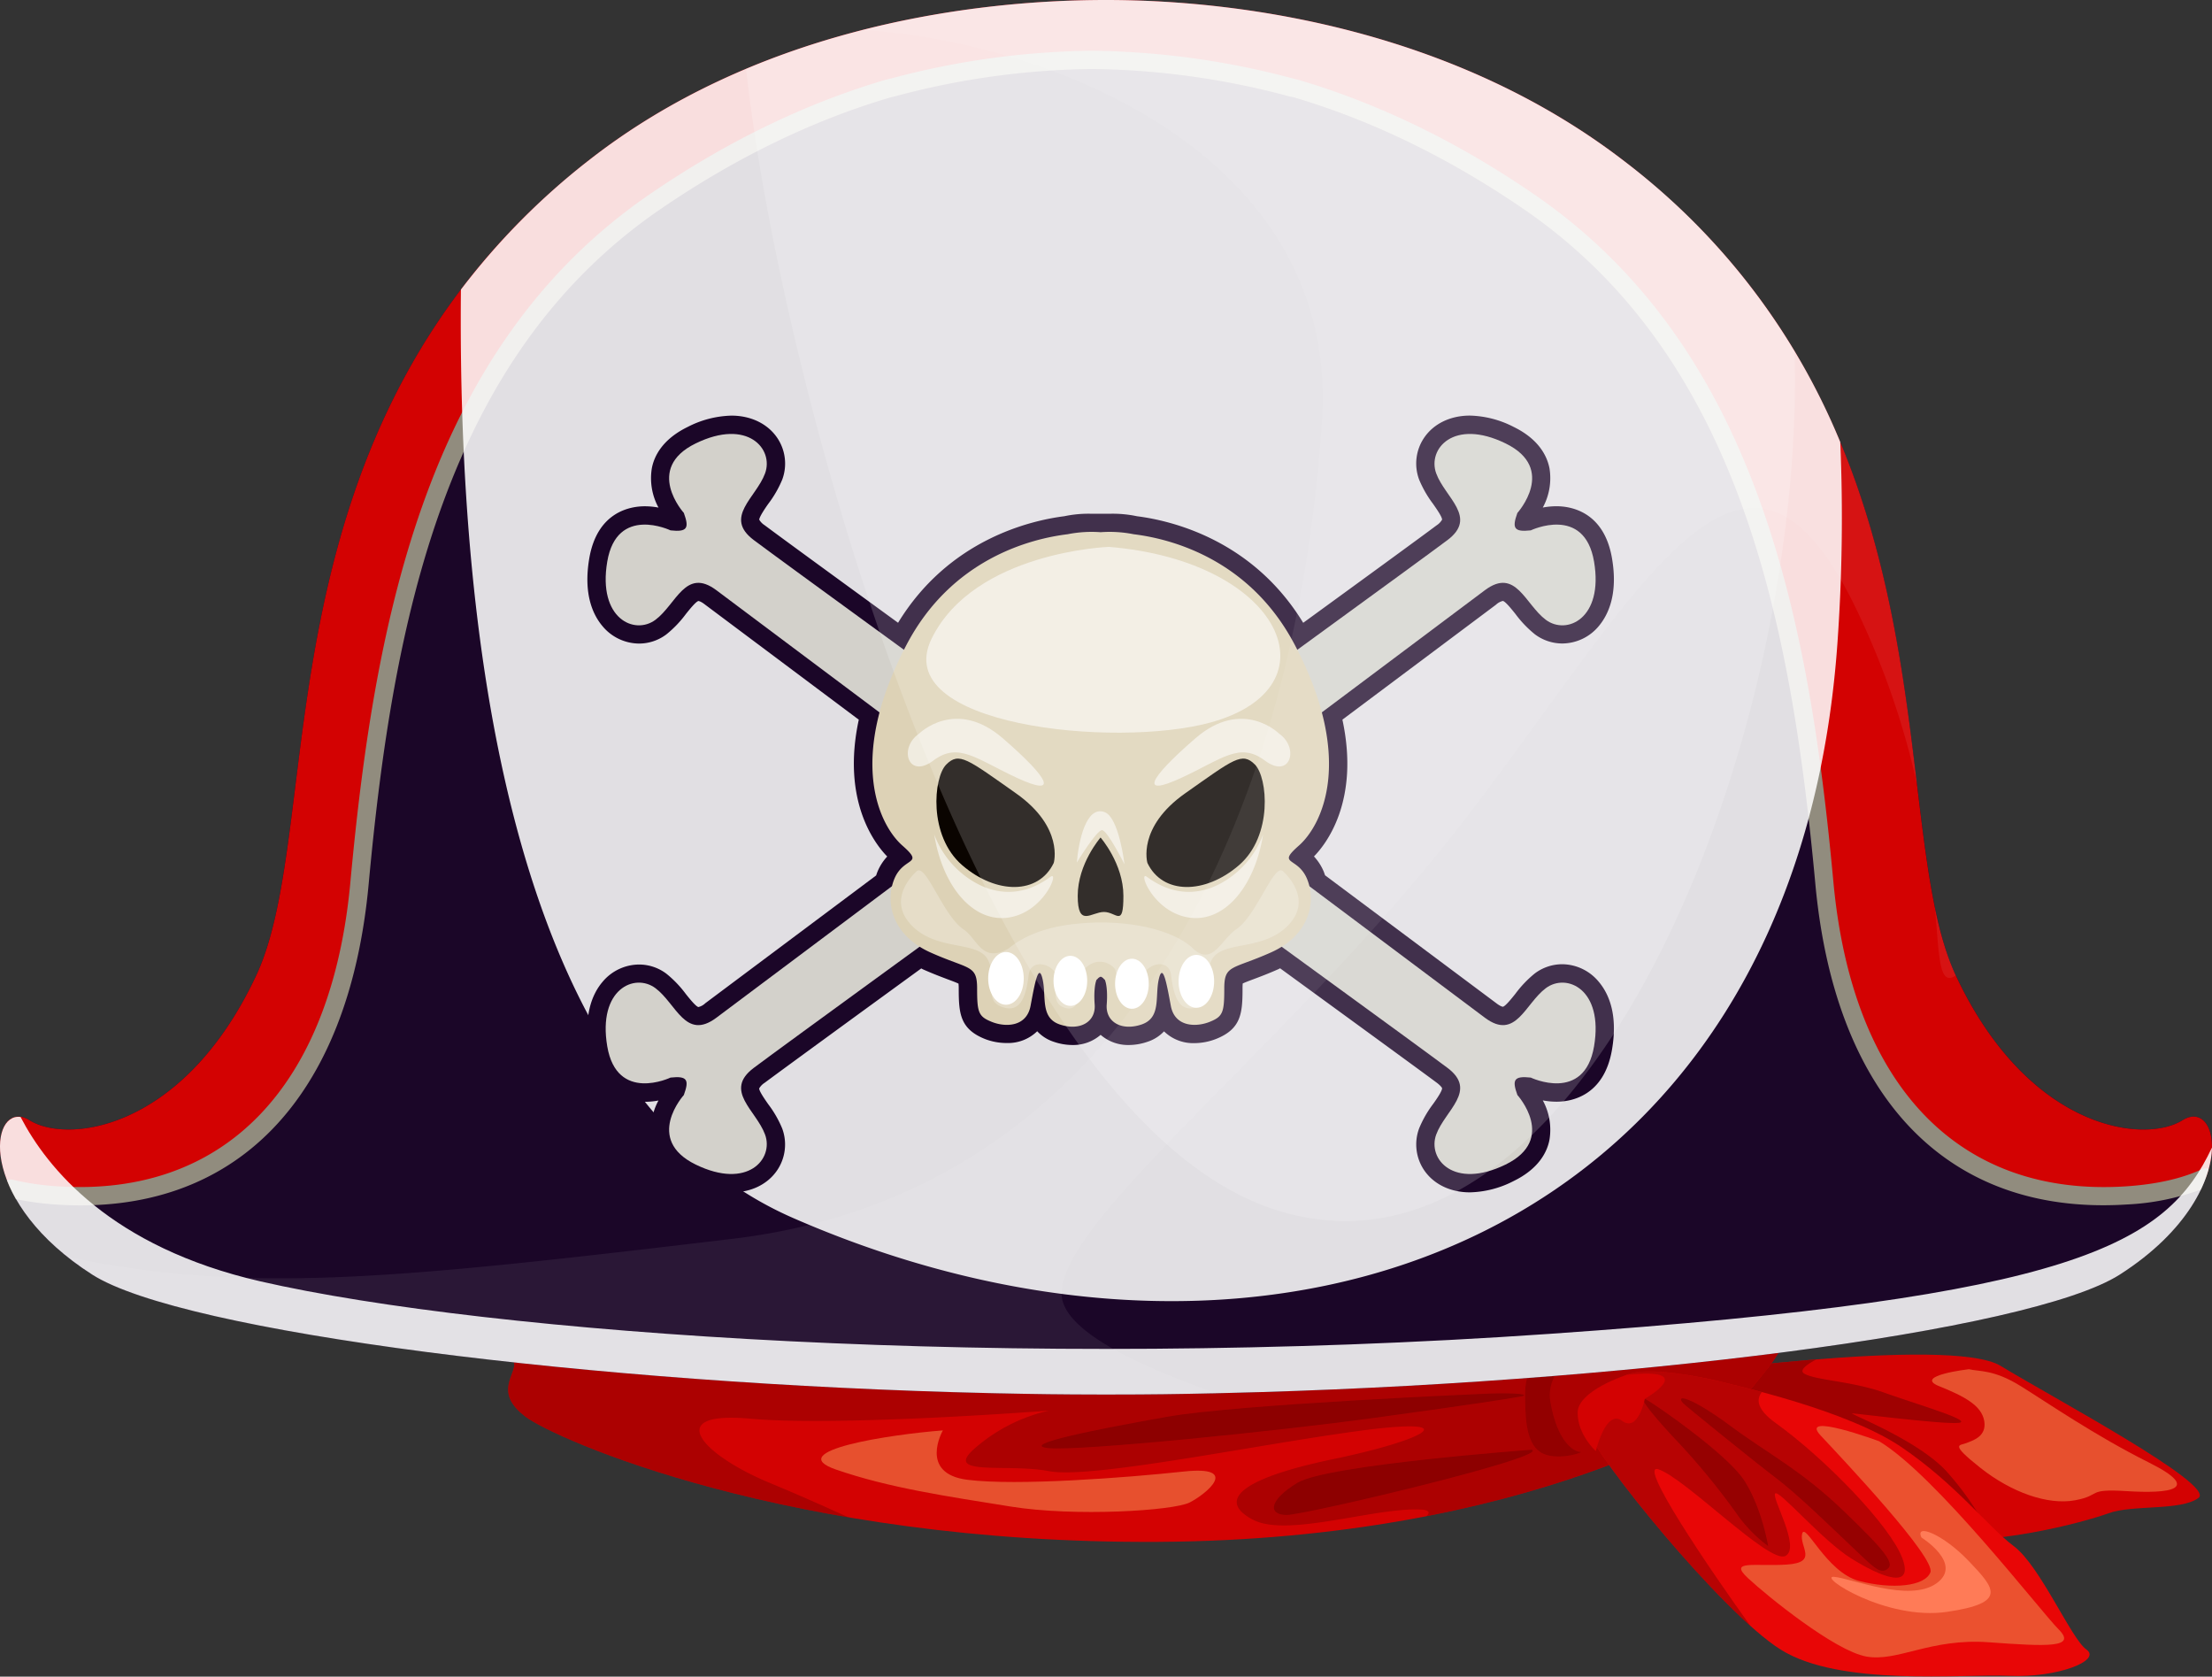 <svg xmlns="http://www.w3.org/2000/svg" viewBox="0 0 589.68 446.88"><rect x="0" y="0" width="589.68" height="446.88" fill="#333333" stroke="none"/><defs><style>.cls-1{isolation:isolate;}.cls-2{fill:#d30202;}.cls-16,.cls-3,.cls-4{fill:#870000;}.cls-3{opacity:0.68;}.cls-4{opacity:0.5;}.cls-5{fill:#1b0628;}.cls-6{fill:#e80606;}.cls-7{fill:#918c7e;}.cls-12,.cls-13,.cls-14,.cls-15,.cls-8{fill:#fff;}.cls-8{mix-blend-mode:overlay;opacity:0.87;}.cls-9{fill:#d3d1cb;}.cls-10{fill:#ddd2b6;}.cls-11{fill:#0a0400;}.cls-12{opacity:0.57;}.cls-13{opacity:0.25;}.cls-15{opacity:0.17;}.cls-16{opacity:0.83;}.cls-17{fill:#ed653b;opacity:0.79;}.cls-18{fill:#ff7b57;}.cls-19{opacity:0.07;}</style></defs><g class="cls-1"><g id="Слой_2" data-name="Слой 2"><g id="_Layer_" data-name="&lt;Layer&gt;"><path class="cls-2" d="M441.9,367s78-11.14,91.44-2.94,57.44,31.66,52.75,35.18-17.58,1.75-24,4.1-32.24,9.38-49.82,6.45S451.27,379.92,441.9,367Z"/><path class="cls-3" d="M518.66,391.9c-7.92-8.36-26-15.18-24.87-15.18s26.85,3.3,28.83,2.41-11.66-4.84-20.24-7.92-18.27-3.3-21.35-5.06c-1.57-.89.61-2.47,3.14-3.8-16.29,1.3-31.83,3.27-38.65,4.17.12,1.6.31,3.27.46,5,14.23,13.81,50.54,35.63,66.26,38.25a73.16,73.16,0,0,0,18.7.2A78.18,78.18,0,0,0,518.66,391.9Z"/><path class="cls-2" d="M124.19,350s13.49,10.55,12.9,14.06-4.69,7.63,2.93,13.49,70.34,34,168.81,33.41,153-34.58,157.69-40.44,8.79-10,8.79-14.07-216.88-22.28-216.88-22.28Z"/><path class="cls-4" d="M258.43,334.19,124.19,350s13.49,10.55,12.9,14.06-4.69,7.63,2.93,13.49c5.19,4,36,18.31,86.15,26.86-6.6-3-13.94-6.26-20.75-9.07-18.28-7.53-29-19.36-5.37-17.21s79.6-2.15,79.6-2.15a45,45,0,0,0-19.36,9.68c-9.69,8.07,8.07,4.3,19.36,6.45s54.86-7,82.83-10.75,18.83,2.15-7,7.53-30.66,11.3-21.52,16.14,32.28-3.23,44.65-2.69c2.38.1,2.7.77,1.67,1.77,53.34-10.39,82.83-29.35,86.23-33.59,4.69-5.87,8.79-10,8.79-14.07S258.43,334.19,258.43,334.19Z"/><path class="cls-3" d="M426,354.3c2.88.82-14.7,8-12.7,19.38S420,387,421.29,387s-6.69,2.68-10.7,0-4-10-4-16S411.93,350.3,426,354.3Z"/><path class="cls-5" d="M581.82,298.58c-10.28,6.43-41.14,2.57-60.43-38.57s2.31-147.54-88.73-217.32C388.8,9.08,334,0,294.84,0S200.42,8.73,157,42.69C66.69,113.39,87.58,218.86,68.3,260S18.15,305,7.86,298.58s-15.43,20.58,16.72,41.14c23.89,15.3,133.74,29.16,239.26,31.59l2.65.06h.27c8.47.2,17.09.3,25.81.31h4.54q13.09,0,25.82-.31h.26l2.66-.06c105.51-2.43,215.36-16.29,239.26-31.59C597.25,319.16,592.11,292.15,581.82,298.58Z"/><path class="cls-6" d="M433.69,366.43s-11.14,9.38-10,15.24,35.17,48.07,51,58,48.07,6.45,61,7,24.62-4.11,20.52-7-12.31-22.27-19.35-27.55S521.61,395.74,507,385.78s-44-16.42-48.65-17.59S439,364.08,433.69,366.43Z"/><path class="cls-4" d="M473.29,379.23c-4.88-3.51-5.19-6.19-3.62-8.19-5.54-1.49-9.81-2.46-11.36-2.85-4.69-1.17-19.34-4.11-24.62-1.76,0,0-11.14,9.38-10,15.24,1,5,25.91,36.47,43,51.78-11-15.28-30.16-43.54-24.66-41.85,7,2.15,29.59,25.28,33.89,23.13s-3.77-15.6-2.69-16.67,12.37,12.37,20.31,17.34,16.8,8.47,13.57-.13S486.73,388.91,473.29,379.23Z"/><path class="cls-2" d="M581.82,298.58c-10.28,6.43-41.14,2.57-60.43-38.57s2.31-147.54-88.73-217.32C388.8,9.08,334,0,294.84,0S200.42,8.73,157,42.69C66.69,113.39,87.58,218.86,68.3,260S18.15,305,7.86,298.58c-6.57-4.11-11,5.43-5,18.22a73.74,73.74,0,0,0,12.47,1.83c42.59,2.77,75-23.15,80.55-83.33S112.53,96.4,174.57,53.81c21.28-14.61,42.12-24.31,62.3-30.23l1.33-.32A212,212,0,0,1,291.11,16,212,212,0,0,1,344,23.26c.46.12.89.21,1.34.32,20.18,5.92,41,15.62,62.29,30.23,62,42.59,73.16,121.3,78.71,181.49s38,86.1,80.56,83.33c9.07-.59,16-2.37,21.18-4.82C592.13,302.59,587.87,294.8,581.82,298.58Z"/><path class="cls-7" d="M586.72,317.05a32.7,32.7,0,0,0,2.09-5.54,2.42,2.42,0,0,0-1.75.1c-5.39,2.52-12.22,4.06-20.31,4.59-44.48,2.91-72.95-26.67-78-81.12C482.2,163.81,468,92.28,409,51.81c-20.38-14-41.57-24.29-63.12-30.61l-.35-.08c-.3-.07-.6-.13-.91-.22a215.4,215.4,0,0,0-53.54-7.38,214.93,214.93,0,0,0-53.52,7.39l-.91.21-.49.12c-21.41,6.28-42.6,16.57-63,30.57-58.95,40.47-73.17,112-79.75,183.27-5,54.45-33.45,84-78,81.12a71,71,0,0,1-12.06-1.77,2.4,2.4,0,0,0-1.52.17,38.27,38.27,0,0,0,2.4,5,77.83,77.83,0,0,0,10.86,1.46C62.68,324.17,93,293,98.29,235.52c6.47-70.08,20.35-140.36,77.66-179.7,20-13.7,40.69-23.77,61.47-29.87l.33-.08,1.07-.26a210.38,210.38,0,0,1,52.28-7.22,210.4,210.4,0,0,1,52.29,7.22l1.08.26.19,0c20.92,6.15,41.65,16.22,61.61,29.92,57.3,39.34,71.18,109.62,77.66,179.7,5.06,54.85,32.89,85.75,76.76,85.75,2.08,0,4.22-.07,6.37-.21A65.83,65.83,0,0,0,586.72,317.05Z"/><path class="cls-8" d="M489.81,171.65a473.61,473.61,0,0,0,.77-53.83,180.06,180.06,0,0,0-57.92-75.13C388.8,9.08,334,0,294.84,0S200.42,8.73,157,42.69a187.77,187.77,0,0,0-34.13,34.49c-.92,95,13.73,214.76,88.54,247.45C340.58,381.06,478.52,329.65,489.81,171.65Z"/><path class="cls-5" d="M416.5,257a12.18,12.18,0,0,0-7.33,2.44,29.63,29.63,0,0,0-5.19,5.43c-.93,1.16-2.64,3.31-3.33,3.46,0,0-.56,0-1.84-1L353.24,233.3c-.11-.29-.21-.6-.32-.9a13.56,13.56,0,0,0-2.64-4.13c3.11-3.17,12.28-14.68,7.58-36.46l40.95-30.64a4,4,0,0,1,1.83-1c.7.15,2.41,2.3,3.34,3.46a29.63,29.63,0,0,0,5.19,5.43,12.19,12.19,0,0,0,7.33,2.45,12.75,12.75,0,0,0,9.72-4.65c2.5-3,5.14-8.48,3.52-18-2.12-12.57-11.06-13.93-14.8-13.93a19.94,19.94,0,0,0-3.66.35,16.36,16.36,0,0,0,1.79-10.43c-.62-3.23-2.79-7.77-9.59-11.08a26.78,26.78,0,0,0-11.64-3c-5.14,0-9.56,2.11-12.12,5.8a12.24,12.24,0,0,0-1.41,11.25,29.42,29.42,0,0,0,3.74,6.51c.85,1.22,2.43,3.47,2.38,4.18A4.33,4.33,0,0,1,383,140c-4.36,3.27-20.73,15.19-35.59,26-13.46-22.07-35-27.23-44.33-28.41a31.23,31.23,0,0,0-7.11-.66c-.8,0-1.66,0-2.56,0s-1.77,0-2.57,0a31.17,31.17,0,0,0-7.11.66c-9.29,1.18-30.86,6.34-44.32,28.4-14.82-10.79-31.21-22.73-35.57-26a4.45,4.45,0,0,1-1.44-1.47c0-.71,1.53-3,2.37-4.18a29.07,29.07,0,0,0,3.76-6.51,12.24,12.24,0,0,0-1.42-11.25c-2.56-3.69-7-5.8-12.12-5.8a26.81,26.81,0,0,0-11.64,3c-6.8,3.31-9,7.85-9.59,11.08a16.36,16.36,0,0,0,1.79,10.43,20,20,0,0,0-3.66-.35c-3.74,0-12.68,1.36-14.81,13.94-1.6,9.51,1,15,3.53,18a12.77,12.77,0,0,0,9.72,4.65,12.1,12.1,0,0,0,7.32-2.45,29.37,29.37,0,0,0,5.2-5.43c.93-1.16,2.65-3.31,3.34-3.46,0,0,.55,0,1.82,1l40.93,30.63c-4.7,21.78,4.47,33.3,7.58,36.47a13.37,13.37,0,0,0-2.63,4.13c-.13.31-.22.62-.33.92L188,267.41a3.93,3.93,0,0,1-1.82,1c-.69-.15-2.41-2.3-3.34-3.46a29.37,29.37,0,0,0-5.2-5.43,12.09,12.09,0,0,0-7.32-2.44,12.77,12.77,0,0,0-9.72,4.65c-2.5,2.95-5.13,8.47-3.53,18,2.13,12.58,11.07,13.94,14.81,13.94a19.94,19.94,0,0,0,3.66-.35,16.38,16.38,0,0,0-1.79,10.44c.62,3.22,2.79,7.76,9.59,11.07a26.69,26.69,0,0,0,11.64,3c5.15,0,9.56-2.11,12.12-5.8a12.25,12.25,0,0,0,1.42-11.25,28.93,28.93,0,0,0-3.76-6.52c-.84-1.21-2.42-3.46-2.37-4.17a4.42,4.42,0,0,1,1.44-1.48c5-3.72,25.65-18.77,41.76-30.49l.41.22c2.8,1.25,5,2.06,6.73,2.72,1.05.39,2.2.82,2.79,1.11a11.7,11.7,0,0,1,.06,1.33c0,6.59.34,10.77,7,13.43A16,16,0,0,0,268.4,278a11.14,11.14,0,0,0,8.1-3.14A10.41,10.41,0,0,0,281,277.7a15.39,15.39,0,0,0,4.88.83,11.15,11.15,0,0,0,7.53-2.71,11.14,11.14,0,0,0,7.52,2.71,15.39,15.39,0,0,0,4.88-.83,10.51,10.51,0,0,0,4.5-2.81,11.12,11.12,0,0,0,8.1,3.14,16,16,0,0,0,5.83-1.14c6.64-2.66,7-6.84,7-13.43a12.47,12.47,0,0,1,.05-1.33c.6-.29,1.75-.72,2.79-1.11,1.76-.66,3.94-1.47,6.75-2.72l.42-.22C357.38,269.84,378,284.85,383,288.57c1.07.81,1.41,1.35,1.43,1.47.06.72-1.52,3-2.37,4.18a29.27,29.27,0,0,0-3.74,6.52A12.25,12.25,0,0,0,379.72,312c2.56,3.69,7,5.8,12.12,5.8h0a26.66,26.66,0,0,0,11.64-3c6.8-3.31,9-7.85,9.59-11.07a16.38,16.38,0,0,0-1.79-10.44,19.94,19.94,0,0,0,3.66.35c3.74,0,12.68-1.36,14.8-13.94,1.62-9.51-1-15-3.52-18A12.77,12.77,0,0,0,416.5,257Z"/><path class="cls-9" d="M185.47,118.18c-13.84,6.74-3.17,18.53-3.17,18.53,1.45,4,1,5.16-3.55,4.65,0,0-14.31-6.84-16.87,8.35s7.29,19.64,12.85,15.49,8-14,16.19-7.93l61.42,46c1.4,1,3.06-3.7,4.74-6.87,2.58-2.51,6.26-6.89,4.87-7.94-2.51-1.88-52.88-38.42-61-44.51s.61-11.27,3-17.77S199.31,111.43,185.47,118.18Z"/><path class="cls-9" d="M401.35,118.18c13.84,6.74,3.16,18.53,3.16,18.53-1.44,4-1,5.16,3.56,4.65,0,0,14.31-6.84,16.88,8.35s-7.31,19.64-12.86,15.49-8-14-16.19-7.93l-61.41,46c-1.4,1-3.07-3.7-4.76-6.87-2.57-2.51-6.25-6.89-4.86-7.94,2.51-1.88,52.88-38.42,61-44.51s-.61-11.27-3-17.77S387.5,111.43,401.35,118.18Z"/><path class="cls-9" d="M185.47,310.4c-13.84-6.75-3.17-18.54-3.17-18.54,1.45-4,1-5.15-3.55-4.65,0,0-14.31,6.84-16.87-8.35s7.29-19.63,12.85-15.48,8,14,16.19,7.92l61.42-46c1.4-1,3.06,3.69,4.74,6.87,2.58,2.51,6.26,6.89,4.87,7.94-2.51,1.87-52.88,38.42-61,44.51s.61,11.27,3,17.77S199.31,317.14,185.47,310.4Z"/><path class="cls-9" d="M401.35,310.4c13.84-6.75,3.16-18.54,3.16-18.54-1.44-4-1-5.15,3.56-4.65,0,0,14.31,6.84,16.88-8.35s-7.31-19.63-12.86-15.48-8,14-16.19,7.92l-61.41-46c-1.4-1-3.07,3.69-4.76,6.87-2.57,2.51-6.25,6.89-4.86,7.94,2.51,1.87,52.88,38.42,61,44.51s-.61,11.27-3,17.77S387.5,317.14,401.35,310.4Z"/><path class="cls-10" d="M346.28,225.36c6.05-5.34,15-22.79-1.07-53.4-12.1-23.14-33.35-28.39-43-29.57a32.88,32.88,0,0,0-8.8-.54,32.81,32.81,0,0,0-8.8.54c-9.67,1.18-30.91,6.43-43,29.57-16,30.61-7.12,48.06-1.06,53.4s.35,2.85-2.14,8.91-.71,14.95,9.61,19.58,12.46,3.2,12.46,9.61.36,7.48,3.92,8.91,9.26,1.42,10.33-4.28,2.13-11.75,3.2-7.12-.71,10.32,4.63,12.1,9.61-.7,9.26-5.33c-.2-2.66-.05-5.31.51-6.62a1.13,1.13,0,0,0,.21-.15,1.81,1.81,0,0,1,.89-.65,1.84,1.84,0,0,1,.88.65,1.59,1.59,0,0,0,.21.15c.57,1.31.72,4,.51,6.62-.35,4.63,3.92,7.12,9.26,5.33s3.56-7.47,4.63-12.1,2.14,1.42,3.2,7.12,6.77,5.7,10.33,4.28,3.92-2.5,3.92-8.91,2.14-5,12.46-9.61,12.11-13.53,9.61-19.58S340.22,230.7,346.28,225.36Z"/><path class="cls-11" d="M299.48,238.78c0,8.59-1.82,4.29-5.18,4.29s-7,4.3-7-4.29,6.09-15.55,6.09-15.55S299.48,230.19,299.48,238.78Z"/><path class="cls-11" d="M280.91,230s2.82-9.49-10.09-18.57-15.13-11.09-18.56-7.66-4.84,19,4.24,26.83S276.87,238.47,280.91,230Z"/><path class="cls-11" d="M305.88,230s-2.82-9.49,10.09-18.57,15.14-11.09,18.56-7.66,4.85,19-4.23,26.83S309.91,238.47,305.88,230Z"/><path class="cls-12" d="M249.05,222.41a24.64,24.64,0,0,0,12.17,13.49c9.3,4.43,16.38-.43,18.82-2.2S278.48,243,269,244.54,251.27,236.35,249.05,222.41Z"/><path class="cls-12" d="M336.72,222.41a24.59,24.59,0,0,1-12.17,13.49c-9.29,4.43-16.37-.43-18.81-2.2s1.56,9.29,11.07,10.84S334.51,236.35,336.72,222.41Z"/><path class="cls-12" d="M295.6,145.76s-35.87,1.27-47.25,24.47,48.76,29.29,74.25,22.37C356.77,183.32,342,149.56,295.6,145.76Z"/><path class="cls-12" d="M245,195.55s9.71-9.71,22.37,1.26,14.76,15.61,3.8,10.55-15.62-9.7-22.36-4.64S239.48,199.35,245,195.55Z"/><path class="cls-12" d="M341,195.55s-9.71-9.71-22.36,1.26-14.77,15.61-3.8,10.55,15.61-9.7,22.36-4.64S346.45,199.35,341,195.55Z"/><path class="cls-12" d="M287.06,229.9s5.27-8.64,6.71-8.64,6,9.11,6,9.11-1.44-12.47-5.28-13.91C289.56,214.61,287.54,224.14,287.06,229.9Z"/><path class="cls-13" d="M342,232.2c-2.43-2.13-7,11.87-12.48,15.52-3.85,2.57-6.24,9.75-11.26,5.3-5.28-5.33-18.64-8.46-33-6.6-8.16,1.06-13.27,3.81-16.39,6.38-7.16,4.07-8.26-2.57-12-5.08-5.47-3.65-10-17.65-12.48-15.52-.82.72-8.21,7.6-1.21,14.6s18,3.66,20.39,9.43-1.52,10.36,3.65,12.18,6.4-3.66,7-8.52,7-2.74,7.3.3-1.53,7.61,2.74,8.52c4.05.87,3.7-5.68,4.7-9.73a6.29,6.29,0,0,1,.17-.62,5.13,5.13,0,0,1,8.16,0c.06.2.11.41.16.62,1,4,.65,10.6,4.7,9.73,4.27-.91,2.44-5.47,2.75-8.52s6.69-5.17,7.29-.3,1.84,10.35,7,8.52,1.22-6.39,3.65-12.18,13.39-2.43,20.39-9.43S342.78,232.92,342,232.2Z"/><path class="cls-14" d="M272.91,260.8c0,3.89-2.12,7-4.74,7s-4.74-3.15-4.74-7,2.12-7.06,4.74-7.06S272.91,256.89,272.91,260.8Z"/><path class="cls-14" d="M289.83,261.43c0,3.69-2,6.67-4.48,6.67s-4.5-3-4.5-6.67,2-6.67,4.5-6.67S289.83,257.74,289.83,261.43Z"/><path class="cls-14" d="M314.19,261.56c0,3.89,2.12,7.05,4.74,7.05s4.74-3.16,4.74-7.05-2.12-7.05-4.74-7.05S314.19,257.66,314.19,261.56Z"/><path class="cls-14" d="M297.26,262.2c0,3.68,2,6.67,4.5,6.67s4.48-3,4.48-6.67-2-6.67-4.48-6.67S297.26,258.51,297.26,262.2Z"/><path class="cls-8" d="M589.67,305.86c-12.16,25.81-36,39.92-176.58,49.66-142.93,9.92-282.56,0-343.71-14-39.83-9.15-56.86-30.23-63.9-43.81C-3,296.51-5,320.82,24.58,339.72c23.89,15.3,133.74,29.16,239.26,31.59l2.65.06h.27c8.47.2,17.09.3,25.81.31h4.54q13.09,0,25.82-.31h.26l2.66-.06c105.51-2.43,215.36-16.29,239.26-31.59C583.29,328.09,589.54,314.4,589.67,305.86Z"/><path class="cls-3" d="M438.47,372.83c1.09.34,22,14.53,26.66,22s6.22,17.24,6.22,17.24a37.39,37.39,0,0,1-8.62-8.95,186,186,0,0,0-15.32-18.67C442.14,378.9,436.39,372.2,438.47,372.83Z"/><path class="cls-3" d="M448.68,374c.53.59,18.68,15.32,24.58,19.79s13.58,12,19.8,17.88,8,8,10.07,6.55-.49-4.79-11.82-15.65-19.64-14.85-30-22.51S446.45,371.4,448.68,374Z"/><path class="cls-15" d="M341.4,322.88c81.09,24,140-125.53,137-229.24a1.29,1.29,0,0,0-.09-.16c-1.22-2-2.51-4.08-3.84-6.11l-.88-1.32q-1.66-2.47-3.42-4.92c-.33-.47-.66-.93-1-1.39q-2.21-3-4.58-6c-.1-.12-.2-.25-.31-.36q-2.2-2.74-4.58-5.44l-1.35-1.52c-1.43-1.6-2.89-3.18-4.4-4.74l-1-1.07c-1.83-1.87-3.73-3.72-5.68-5.55l-1.38-1.26Q443.5,51.65,441,49.5L439.24,48c-2.13-1.78-4.3-3.55-6.58-5.3C388.8,9.08,334,0,294.84,0c-27.31,0-62.45,4.26-95.94,18.35C207.68,100.41,261,299.05,341.4,322.88Z"/><path class="cls-16" d="M408.39,386.4s-54.59,4-62.51,8.81-7.71,8.58-2.87,8.58S413,388.38,408.39,386.4Z"/><path class="cls-16" d="M397.16,371.43c-1.75.06-67.13,2.86-85.84,6.16s-39.84,7.49-31.92,8.37,60.32-4.4,87.61-8.14,33.9-4.85,37.86-5.51S404,371.21,397.16,371.43Z"/><path class="cls-2" d="M433.69,366.43s-13.12,4.19-13.12,10.11,4.84,10.22,4.84,10.22,2.7-11.29,7-8.07,6.07-5.86,6.07-5.86S453.26,364.39,433.69,366.43Z"/><path class="cls-17" d="M251.35,381.25s-6.58,11.52,6.58,13.17,42.24-.55,57.6-2.2,6,6,1.64,8.23-30.71,3.84-47.72,1.1-32.36-4.94-46.63-9.88S237.09,382.35,251.35,381.25Z"/><path class="cls-17" d="M500.94,384.14s-21.66-8-15.58-1.52,30.77,32.68,29.25,36.47-10.25,4.56-19,2.29-14.44-16-15.2-12.54,4.41,7.6-4.06,8.17-15.7-1.33-10.38,3.61,23.18,19.38,31.53,20.9,17.1-4.94,32.69-3.8,23.55,1.52,18.61-3.43S516.13,393.26,500.94,384.14Z"/><path class="cls-17" d="M524.87,364.94s-14.87,1.72-8,4.49,11.41,5.19,12.1,9.34-3.11,5.19-4.84,5.88-4.49,0,3.8,6.57,18,10,25.26,8.65,2.76-3.12,13.83-2.43,20.41-.34,5.88-7.61-27-15.91-34.24-20.4S527.64,365.62,524.87,364.94Z"/><path class="cls-18" d="M512.24,409.81s11.24,7,4,12.2-22.83-1.39-27.32-1.73S502.73,432,519,429.62s12.8-6.23,5.88-13.5S510.33,405.91,512.24,409.81Z"/><g class="cls-19"><path class="cls-14" d="M283,344.79c0-20.69,63.3-68.16,109.55-129s73-114.42,102.25-53.55a214.62,214.62,0,0,1,16.29,47c-6-49.9-14.19-117.33-78.4-166.54C388.8,9.08,334,0,294.84,0a265.74,265.74,0,0,0-65,8c49.12,2.9,127.31,32.88,122.55,104.27C345,221.85,297.57,318,195.32,330.18,105.07,340.93,66,345,17.93,335a76,76,0,0,0,6.65,4.76c23.89,15.3,133.74,29.16,239.26,31.59l2.65.06h.27c8.47.2,17.09.3,25.81.31h4.54q13.09,0,25.82-.31h.26l1.21,0C302.61,363.72,283,354.39,283,344.79Z"/><path class="cls-14" d="M521.39,260a81.77,81.77,0,0,1-5.55-18C517,255.94,517,262.89,521.39,260Z"/></g></g></g></g></svg>